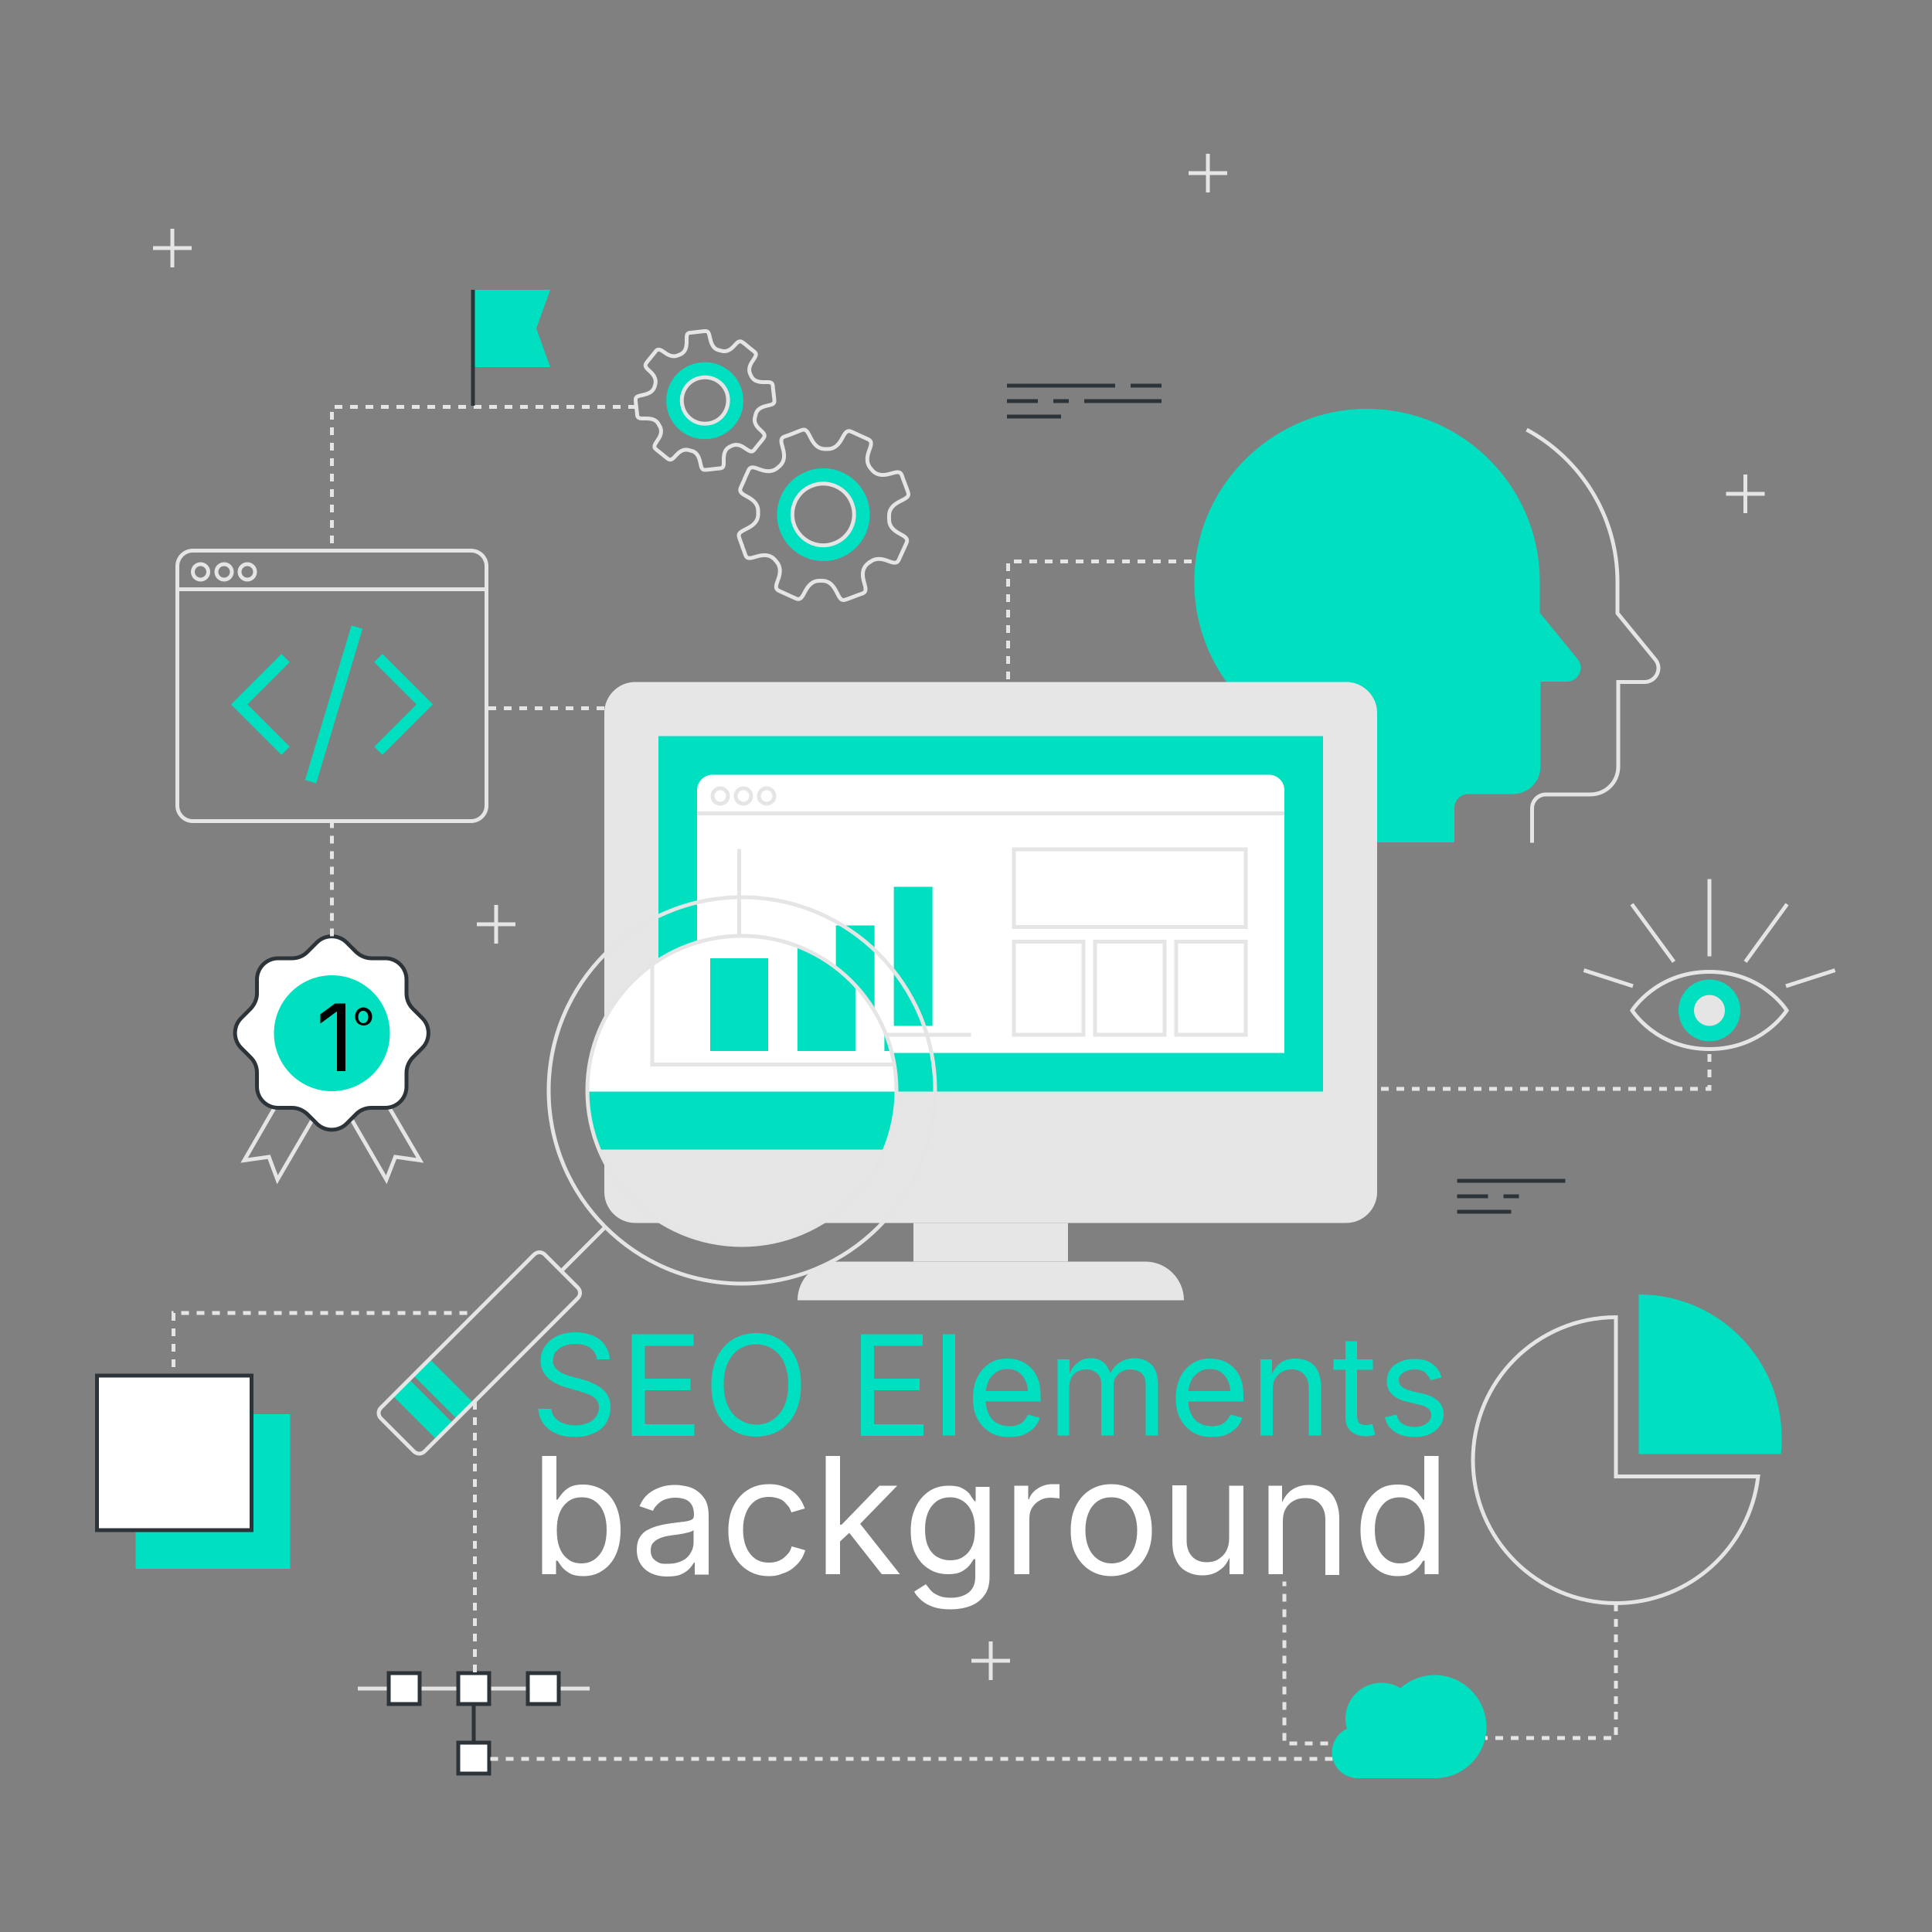 <?xml version="1.0" encoding="utf-8"?>
<!-- Generator: Adobe Illustrator 26.0.1, SVG Export Plug-In . SVG Version: 6.00 Build 0)  -->
<svg version="1.1" xmlns="http://www.w3.org/2000/svg" xmlns:xlink="http://www.w3.org/1999/xlink" x="0px" y="0px"
	 viewBox="0 0 500 500" style="enable-background:new 0 0 500 500;" xml:space="preserve">
<rect x="0" y="0" width="500" height="500" fill="#808080" stroke="none"/>
<style type="text/css">
	.st0{fill:none;stroke:#E5E5E5;stroke-miterlimit:10;stroke-dasharray:2;}
	.st1{fill:#00DFC0;}
	.st2{fill:#FFFFFF;stroke:#2C3339;stroke-miterlimit:10;}
	.st3{fill:none;stroke:#E5E5E5;stroke-miterlimit:10;}
	.st4{fill:#E6E6E6;}
	.st5{fill:#FFFFFF;}
	.st6{fill:none;}
	.st7{clip-path:url(#XMLID_00000132792550864090288090000004768373643895109539_);fill:#00DFC0;}
	.st8{clip-path:url(#XMLID_00000116225470806176009680000001223464611207743165_);fill:#00DFC0;}
	.st9{clip-path:url(#XMLID_00000078004158400022603610000014910467080310216856_);}
	.st10{clip-path:url(#XMLID_00000047779005599995269290000010573248000118217352_);fill:#00DFC0;}
	.st11{fill:#E5E5E5;}
	.st12{fill:none;stroke:#00DFC0;stroke-width:3;stroke-miterlimit:10;}
</style>
<g id="BACKGROUND_2">
</g>
<g id="BACKGROUND_1">
	<g id="Novo_símbolo_6_2_">
	</g>
	<g id="Novo_símbolo_6_1_">
	</g>
	<g id="Novo_símbolo_6">
	</g>
	<g>
		<polyline class="st0" points="164.6,105.3 85.9,105.3 85.9,141.8 		"/>
		<g>
			<rect x="35.1" y="366" class="st1" width="40" height="40"/>
			<rect x="25.1" y="356" class="st2" width="40" height="40"/>
		</g>
		<path class="st1" d="M398.5,158.6v-7.2h0c0-0.3,0-0.6,0-0.9c0-25.6-21.6-46.2-47.6-44.6c-22.1,1.4-40.2,19.3-41.7,41.4
			c-1,13.9,4.4,26.6,13.6,35.4v35.3h53.6v-8.9c0-2,1.6-3.6,3.6-3.6h11.5c4,0,7.2-3.2,7.2-7.2v-21.9h6.8c3,0,4.7-3.5,2.8-5.8
			L398.5,158.6z"/>
		<path class="st3" d="M396.5,218.1v-8.9c0-2,1.6-3.6,3.6-3.6h11.5c4,0,7.2-3.2,7.2-7.2v-21.9h6.8c3,0,4.7-3.5,2.8-5.8l-9.8-12v-7.2
			h0c0-0.3,0-0.6,0-0.9c0-17-9.5-31.8-23.5-39.4"/>
		<g>
			<path class="st4" d="M348.4,316.5h-184c-4.4,0-8-3.6-8-8v-124c0-4.4,3.6-8,8-8h184c4.4,0,8,3.6,8,8v124
				C356.4,312.9,352.8,316.5,348.4,316.5z"/>
			<rect x="170.4" y="190.5" class="st1" width="172" height="92"/>
			<path class="st5" d="M180.4,272.5v-68c0-2.2,1.8-4,4-4h144c2.2,0,4,1.8,4,4v68H180.4z"/>
			<line class="st3" x1="332.4" y1="210.5" x2="180.4" y2="210.5"/>
			<rect x="236.4" y="316.5" class="st4" width="40" height="10"/>
			<path class="st4" d="M306.4,336.5h-100l0,0c0-5.5,4.5-10,10-10h80C301.9,326.5,306.4,331,306.4,336.5L306.4,336.5z"/>
			<g>
				<rect x="262.4" y="219.8" class="st3" width="60" height="20.1"/>
				<rect x="262.4" y="243.7" class="st3" width="18" height="24.1"/>
				<rect x="304.4" y="243.7" class="st3" width="18" height="24.1"/>
				<rect x="283.4" y="243.7" class="st3" width="18" height="24.1"/>
			</g>
			<g>
				<circle class="st3" cx="186.4" cy="206" r="2"/>
				<circle class="st3" cx="192.4" cy="206" r="2"/>
				<circle class="st3" cx="198.4" cy="206" r="2"/>
			</g>
			<g>
				<polyline class="st3" points="251.3,267.8 191.3,267.8 191.3,219.7 				"/>
				<rect x="201.3" y="249.5" class="st1" width="10" height="16"/>
				
					<rect x="231.3" y="229.5" transform="matrix(-1 -1.224647e-16 1.224647e-16 -1 472.625 495)" class="st1" width="10" height="36"/>
				
					<rect x="216.3" y="239.5" transform="matrix(-1 -1.224647e-16 1.224647e-16 -1 442.625 505)" class="st1" width="10" height="26"/>
			</g>
		</g>
		<g>
			<path class="st6" d="M181.8,97.7c-3.3,0.4-5.7,3.3-5.3,6.6c0.4,3.3,3.3,5.7,6.6,5.3c3.3-0.4,5.7-3.3,5.3-6.6
				C188,99.7,185,97.3,181.8,97.7z"/>
			<g>
				<defs>
					<path id="XMLID_64_" d="M200.4,103.6c-0.1-1,0-0.3-0.2-1.9c0,0,0,0,0,0c0,0,0,0,0,0c-0.2-1.6-0.1-0.9-0.2-1.9
						c-0.1-1-0.9-0.9-2.2-0.9c-1.4,0-2.6-0.2-3.3-1.4c0,0,0,0,0,0c-0.1-0.2-0.2-0.4-0.3-0.6c0,0,0,0,0,0c-0.6-1.2-0.2-2.4,0.6-3.5
						c0.8-1.2,1.2-1.8,0.4-2.4c-0.8-0.6-0.2-0.2-1.5-1.2c0,0,0,0,0,0c0,0,0,0,0,0c-1.2-1-0.7-0.6-1.5-1.2c-0.8-0.6-1.3-0.1-2.2,0.9
						c-0.9,1-2,1.7-3.3,1.3c-0.2-0.1-0.5-0.1-0.7-0.2c0,0,0,0-0.1,0c-1.3-0.4-1.8-1.6-2.1-2.9c-0.3-1.4-0.4-2.1-1.4-2
						c-1,0.1-0.3,0-1.9,0.2c-1.6,0.2-0.9,0.1-1.9,0.2c-1,0.1-0.9,0.9-0.9,2.2c0,1.4-0.2,2.6-1.4,3.3c-0.2,0.1-0.4,0.2-0.7,0.3
						c0,0,0,0,0,0c-1.2,0.6-2.4,0.2-3.5-0.6c-1.1-0.8-1.8-1.2-2.4-0.4c-0.6,0.8-0.2,0.2-1.2,1.5c0,0,0,0,0,0c-1,1.2-0.6,0.7-1.2,1.5
						c-0.6,0.8-0.1,1.3,0.9,2.2c1,0.9,1.7,2,1.4,3.3c-0.1,0.2-0.1,0.5-0.2,0.7c0,0,0,0,0,0c-0.4,1.3-1.6,1.8-2.9,2.1
						c-1.4,0.3-2.1,0.4-2,1.4c0.1,1,0,0.3,0.2,1.9c0,0,0,0,0,0c0.2,1.6,0.1,0.9,0.2,1.9c0.1,1,0.9,0.9,2.2,0.9
						c1.4,0,2.6,0.2,3.3,1.4c0.1,0.2,0.2,0.4,0.4,0.7c0,0,0,0,0,0c0.6,1.2,0.2,2.4-0.6,3.5c-0.8,1.2-1.2,1.8-0.4,2.4
						c0.8,0.6,0.2,0.2,1.5,1.2c0,0,0,0,0,0c0,0,0,0,0,0c1.2,1,0.7,0.6,1.5,1.2c0.8,0.6,1.3,0.1,2.2-0.9c0.9-1,2-1.7,3.3-1.3
						c0.2,0.1,0.5,0.1,0.7,0.2c0,0,0,0,0.1,0c1.3,0.4,1.8,1.6,2.1,2.9c0.3,1.4,0.4,2.1,1.4,2c1-0.1,0.3,0,1.9-0.2c0,0,0,0,0,0
						c0,0,0,0,0,0c1.6-0.2,0.9-0.1,1.9-0.2c1-0.1,0.9-0.9,0.9-2.2c0-1.4,0.2-2.6,1.4-3.3c0.2-0.1,0.4-0.2,0.6-0.3c0,0,0,0,0,0
						c1.2-0.6,2.4-0.2,3.5,0.6c1.2,0.8,1.8,1.2,2.4,0.4c0.6-0.8,0.2-0.2,1.2-1.5c0,0,0,0,0,0c0,0,0,0,0,0c1-1.2,0.6-0.7,1.2-1.5
						c0.6-0.8,0.1-1.3-0.9-2.2c-1-0.9-1.7-2-1.3-3.3c0.1-0.2,0.1-0.5,0.2-0.7c0,0,0,0,0-0.1c0.4-1.3,1.6-1.8,2.9-2.1
						C199.8,104.7,200.5,104.6,200.4,103.6z M183.1,109.6c-3.3,0.4-6.3-2-6.6-5.3c-0.4-3.3,2-6.3,5.3-6.6c3.3-0.4,6.3,2,6.6,5.3
						C188.7,106.3,186.4,109.3,183.1,109.6z"/>
				</defs>
				<clipPath id="XMLID_00000096744384520782728760000014457875065657440183_">
					<use xlink:href="#XMLID_64_"  style="overflow:visible;"/>
				</clipPath>
				<path style="clip-path:url(#XMLID_00000096744384520782728760000014457875065657440183_);fill:#00DFC0;" d="M183.5,113.6
					c-5.5,0.6-10.4-3.3-11-8.8c-0.6-5.5,3.3-10.4,8.8-11c5.5-0.6,10.4,3.3,11,8.8C193,108,189,113,183.5,113.6z"/>
				<use xlink:href="#XMLID_64_"  style="overflow:visible;fill:none;stroke:#E5E5E5;stroke-miterlimit:10;"/>
			</g>
			<g>
				<defs>
					<path id="XMLID_63_" d="M230.1,133.2c0.1-1.7,1.3-2.7,2.9-3.5c1.6-0.8,2.4-1.2,2-2.3c-0.4-1.1-0.1-0.4-0.8-2.2c0,0,0,0,0,0
						c0,0,0,0,0,0c-0.7-1.8-0.4-1.1-0.8-2.2c-0.4-1.1-1.3-0.9-3-0.4c-1.7,0.5-3.3,0.5-4.5-0.7c0,0,0,0,0,0c-0.2-0.2-0.4-0.5-0.6-0.7
						c0,0,0,0,0,0c-1.1-1.3-1-2.9-0.4-4.5c0.6-1.6,0.9-2.5-0.2-3c-1.1-0.5-0.4-0.2-2.2-1c0,0,0,0,0,0c0,0,0,0,0,0
						c-1.8-0.8-1-0.5-2.2-1c-1.1-0.5-1.6,0.3-2.4,1.8c-0.8,1.5-1.9,2.7-3.6,2.7c-0.3,0-0.6,0-0.9,0c0,0,0,0-0.1,0
						c-1.7-0.1-2.7-1.3-3.5-2.9c-0.8-1.6-1.2-2.4-2.3-2c-1.1,0.4-0.3,0.1-2.3,0.9c-1.8,0.7-1.1,0.4-2.2,0.8c-1.1,0.4-0.9,1.3-0.4,3
						c0.5,1.7,0.5,3.3-0.7,4.5c-0.2,0.2-0.5,0.4-0.7,0.6c0,0,0,0,0,0c-1.3,1.1-2.9,1-4.5,0.4c-1.6-0.6-2.5-0.9-3,0.2
						c-0.5,1.1-0.2,0.4-1,2.2c0,0,0,0,0,0.1c-0.8,1.8-0.5,1-1,2.2c-0.5,1.1,0.3,1.6,1.8,2.4c1.5,0.8,2.7,1.9,2.7,3.6
						c0,0.3,0,0.6,0,1c0,0,0,0,0,0.1c-0.1,1.7-1.3,2.7-2.9,3.5c-1.6,0.8-2.4,1.2-2,2.3c0.4,1.1,0.1,0.4,0.8,2.2c0,0,0,0,0,0.1
						c0.7,1.8,0.4,1.1,0.8,2.2c0.4,1.2,1.3,0.9,3,0.4c1.7-0.5,3.3-0.5,4.5,0.7c0.2,0.2,0.4,0.5,0.6,0.7c0,0,0,0,0,0
						c1.1,1.3,1,2.9,0.4,4.5c-0.6,1.6-0.9,2.5,0.2,3c1.1,0.5,0.4,0.2,2.2,1c0,0,0,0,0,0c0,0,0,0,0,0c1.8,0.8,1,0.5,2.2,1
						c1.1,0.5,1.6-0.3,2.4-1.9c0.8-1.5,1.9-2.7,3.6-2.7c0.3,0,0.6,0,0.9,0c0,0,0,0,0.1,0c1.7,0.1,2.7,1.3,3.5,2.9
						c0.8,1.6,1.2,2.4,2.3,2c1.1-0.4,0.4-0.1,2.2-0.8c0,0,0,0,0,0c0,0,0,0,0,0c1.8-0.7,1.1-0.4,2.2-0.8c1.1-0.4,0.9-1.3,0.4-3
						c-0.5-1.7-0.5-3.3,0.7-4.5c0.2-0.2,0.5-0.4,0.7-0.6c0,0,0,0,0.1,0c1.3-1.1,2.9-1,4.5-0.4c1.6,0.6,2.5,0.9,3-0.2
						c0.5-1.1,0.2-0.4,1-2.2c0,0,0,0,0,0c0,0,0,0,0,0c0.8-1.8,0.5-1,1-2.2c0.5-1.1-0.3-1.6-1.8-2.4c-1.5-0.8-2.7-1.9-2.7-3.6
						C230.1,133.9,230.1,133.6,230.1,133.2C230.1,133.2,230.1,133.2,230.1,133.2z M215.9,140.6c-4.1,1.6-8.7-0.5-10.3-4.6
						c-1.6-4.1,0.5-8.8,4.6-10.3c4.1-1.6,8.8,0.5,10.3,4.6C222.1,134.4,220,139.1,215.9,140.6z"/>
				</defs>
				<clipPath id="XMLID_00000183223796237696117510000012981284684374061757_">
					<use xlink:href="#XMLID_63_"  style="overflow:visible;"/>
				</clipPath>
				<path style="clip-path:url(#XMLID_00000183223796237696117510000012981284684374061757_);fill:#00DFC0;" d="M224.3,128.9
					c2.4,6.2-0.7,13.1-6.9,15.5c-6.2,2.4-13.1-0.7-15.5-6.9c-2.4-6.2,0.7-13.1,6.9-15.5C215,119.6,221.9,122.7,224.3,128.9z"/>
				<use xlink:href="#XMLID_63_"  style="overflow:visible;fill:none;stroke:#E5E5E5;stroke-miterlimit:10;"/>
			</g>
		</g>
		<g>
			<circle class="st3" cx="192" cy="282.2" r="50"/>
			<g>
				<defs>
					<circle id="XMLID_66_" cx="192" cy="282.2" r="40"/>
				</defs>
				<clipPath id="XMLID_00000095322650784042244680000004044222354533190842_">
					<use xlink:href="#XMLID_66_"  style="overflow:visible;"/>
				</clipPath>
				<g style="clip-path:url(#XMLID_00000095322650784042244680000004044222354533190842_);">
					<path class="st4" d="M408.4,348.5h-284c-4.4,0-8-3.6-8-8v-194c0-4.4,3.6-8,8-8h284c4.4,0,8,3.6,8,8v194
						C416.4,344.9,412.8,348.5,408.4,348.5z"/>
					<rect x="137.4" y="159.5" class="st1" width="258" height="138"/>
					<path class="st5" d="M152.4,282.5v-102c0-3.3,2.7-6,6-6h216c3.3,0,6,2.7,6,6v102H152.4z"/>
					<line class="st3" x1="380.4" y1="189.5" x2="152.4" y2="189.5"/>
					<rect x="236.4" y="348.5" class="st4" width="60" height="15"/>
					<path class="st4" d="M341.4,378.5h-150v-5c0-5.5,4.5-10,10-10h130c5.5,0,10,4.5,10,10V378.5z"/>
					<g>
						<rect x="275.4" y="203.5" class="st3" width="90" height="30.2"/>
						<rect x="275.4" y="239.3" class="st3" width="27" height="36.2"/>
						<rect x="338.4" y="239.3" class="st3" width="27" height="36.2"/>
						<rect x="306.9" y="239.3" class="st3" width="27" height="36.2"/>
					</g>
					<g>
						<circle class="st3" cx="161.4" cy="182.7" r="3"/>
						<circle class="st3" cx="170.5" cy="182.7" r="3"/>
						<circle class="st3" cx="179.5" cy="182.7" r="3"/>
					</g>
					<g>
						<polyline class="st3" points="258.8,275.5 168.8,275.5 168.8,203.3 						"/>
						<rect x="183.8" y="248" class="st1" width="15" height="24"/>
						
							<rect x="228.8" y="218" transform="matrix(-1 -1.224647e-16 1.224647e-16 -1 472.678 490)" class="st1" width="15" height="54"/>
						
							<rect x="206.3" y="233" transform="matrix(-1 -1.224647e-16 1.224647e-16 -1 427.678 505)" class="st1" width="15" height="39"/>
					</g>
				</g>
				<use xlink:href="#XMLID_66_"  style="overflow:visible;fill:none;stroke:#E5E5E5;stroke-miterlimit:10;"/>
			</g>
			<line class="st3" x1="156.6" y1="317.6" x2="145.3" y2="328.9"/>
			<g>
				<defs>
					<path id="XMLID_65_" d="M107.1,375.6l-8.5-8.5c-0.8-0.8-0.8-2,0-2.8l39.6-39.6c0.8-0.8,2-0.8,2.8,0l8.5,8.5
						c0.8,0.8,0.8,2,0,2.8l-39.6,39.6C109.1,376.4,107.9,376.4,107.1,375.6z"/>
				</defs>
				<clipPath id="XMLID_00000070105773734354989880000018205826092799940512_">
					<use xlink:href="#XMLID_65_"  style="overflow:visible;"/>
				</clipPath>
				
					<rect x="101.4" y="361.8" transform="matrix(0.707 0.707 -0.707 0.707 290.002 29.52)" style="clip-path:url(#XMLID_00000070105773734354989880000018205826092799940512_);fill:#00DFC0;" width="16" height="6"/>
				
					<rect x="106.7" y="356.5" transform="matrix(0.707 0.707 -0.707 0.707 287.805 24.217)" style="clip-path:url(#XMLID_00000070105773734354989880000018205826092799940512_);fill:#00DFC0;" width="16" height="6"/>
				<use xlink:href="#XMLID_65_"  style="overflow:visible;fill:none;stroke:#E5E5E5;stroke-miterlimit:10;"/>
			</g>
		</g>
		<g>
			<path class="st3" d="M422.4,261.5c0,0,6.2,10,20,10s20-10,20-10s-6.2-10-20-10S422.4,261.5,422.4,261.5z"/>
			<circle class="st1" cx="442.4" cy="261.5" r="8"/>
			<circle class="st11" cx="442.4" cy="261.5" r="4"/>
			<g>
				<line class="st3" x1="442.4" y1="227.5" x2="442.4" y2="247.5"/>
				<line class="st3" x1="422.3" y1="234" x2="433.2" y2="248.9"/>
				<line class="st3" x1="422.6" y1="255.2" x2="409.9" y2="251.1"/>
				<line class="st3" x1="462.5" y1="234" x2="451.7" y2="248.9"/>
				<line class="st3" x1="462.2" y1="255.2" x2="474.9" y2="251.1"/>
			</g>
		</g>
		<g>
			<g>
				<g>
					<polygon class="st3" points="90,288 100,305.3 102.3,299.4 108.7,300.3 98.6,283 					"/>
					<polygon class="st3" points="81.9,288 71.8,305.3 69.6,299.4 63.2,300.3 73.2,283 					"/>
				</g>
				<path class="st2" d="M106.8,273.7l2.5-2.5c2.1-2.1,2.1-5.6,0-7.7l-2.5-2.5c-1-1-1.6-2.4-1.6-3.9v-3.6c0-3-2.4-5.5-5.5-5.5h-3.6
					c-1.4,0-2.8-0.6-3.9-1.6l-2.5-2.5c-2.1-2.1-5.6-2.1-7.7,0l-2.5,2.5c-1,1-2.4,1.6-3.9,1.6h-3.6c-3,0-5.5,2.4-5.5,5.5v3.6
					c0,1.4-0.6,2.8-1.6,3.9l-2.5,2.5c-2.1,2.1-2.1,5.6,0,7.7l2.5,2.5c1,1,1.6,2.4,1.6,3.9v3.6c0,3,2.4,5.5,5.5,5.5h3.6
					c1.4,0,2.8,0.6,3.9,1.6l2.5,2.5c2.1,2.1,5.6,2.1,7.7,0l2.5-2.5c1-1,2.4-1.6,3.9-1.6h3.6c3,0,5.5-2.4,5.5-5.5v-3.6
					C105.2,276.2,105.8,274.8,106.8,273.7z"/>
				<circle class="st1" cx="85.9" cy="267.4" r="15"/>
			</g>
			<g>
				<g>
					<path d="M89.4,259.7v17.5h-2.2v-15.4h-0.1l-4.2,3.1v-2.4l3.8-2.8H89.4z"/>
					<path d="M96.3,263.1c0,1.6-1.2,2.3-2.2,2.3c-1.2,0-2.2-0.9-2.2-2.3c0-1.5,1-2.4,2.3-2.4C95.4,260.9,96.3,261.8,96.3,263.1z
						 M92.7,263.2c0,0.9,0.6,1.6,1.3,1.6c0.7,0,1.3-0.6,1.3-1.6c0-0.7-0.4-1.6-1.3-1.6C93.1,261.6,92.7,262.4,92.7,263.2z"/>
				</g>
			</g>
		</g>
		<g>
			<path class="st3" d="M45.9,208.5v-62c0-2.2,1.8-4,4-4h72c2.2,0,4,1.8,4,4v62c0,2.2-1.8,4-4,4h-72
				C47.7,212.5,45.9,210.7,45.9,208.5z"/>
			<line class="st3" x1="125.9" y1="152.5" x2="45.9" y2="152.5"/>
			<g>
				<circle class="st3" cx="51.9" cy="148" r="2"/>
				<circle class="st3" cx="58" cy="148" r="2"/>
				<circle class="st3" cx="64" cy="148" r="2"/>
			</g>
			<g>
				<polyline class="st12" points="73.9,194.3 61.9,182.3 73.9,170.3 				"/>
				<polyline class="st12" points="97.9,194.3 109.9,182.3 97.9,170.3 				"/>
			</g>
			<line class="st12" x1="92.4" y1="162.3" x2="80.4" y2="202.3"/>
		</g>
		<g>
			<g>
				<path class="st1" d="M148.8,371.9c-1.9,0-3.5-0.3-4.9-0.9s-2.5-1.5-3.3-2.6s-1.2-2.4-1.3-3.8h3.4c0.1,1,0.4,1.8,1,2.4
					s1.3,1.1,2.2,1.4s1.9,0.5,2.9,0.5c1.2,0,2.2-0.2,3.2-0.6s1.7-0.9,2.2-1.6s0.8-1.5,0.8-2.4c0-0.8-0.2-1.5-0.7-2.1s-1.1-1-1.9-1.3
					s-1.6-0.6-2.6-0.9l-3.2-0.9c-2.1-0.6-3.8-1.5-4.9-2.6s-1.8-2.5-1.8-4.3c0-1.5,0.4-2.8,1.2-3.9s1.9-2,3.2-2.6s2.9-0.9,4.6-0.9
					c1.7,0,3.2,0.3,4.6,0.9s2.4,1.4,3.1,2.5s1.2,2.2,1.2,3.6h-3.3c-0.2-1.3-0.8-2.3-1.8-3s-2.4-1-3.9-1c-1.1,0-2.1,0.2-3,0.6
					s-1.5,0.9-2,1.5s-0.7,1.4-0.7,2.2c0,0.9,0.3,1.6,0.9,2.2s1.2,1,2,1.3s1.5,0.6,2.1,0.7l2.6,0.7c0.7,0.2,1.5,0.4,2.3,0.8
					s1.7,0.8,2.4,1.3s1.4,1.2,1.9,2.1s0.7,1.9,0.7,3.1c0,1.4-0.4,2.7-1.1,3.9s-1.8,2.1-3.2,2.7S150.8,371.9,148.8,371.9z"/>
				<path class="st1" d="M163.5,371.5v-26.2h16v3h-12.6v8.5h11.8v3h-11.8v8.8h12.8v3H163.5z"/>
				<path class="st1" d="M195.7,371.8c-2.2,0-4.2-0.5-6-1.6s-3.1-2.6-4.1-4.6s-1.5-4.4-1.5-7.2c0-2.8,0.5-5.2,1.5-7.2
					s2.4-3.6,4.1-4.6s3.7-1.6,6-1.6s4.2,0.5,6,1.6s3.1,2.6,4.1,4.6s1.5,4.4,1.5,7.2c0,2.8-0.5,5.2-1.5,7.2s-2.4,3.6-4.1,4.6
					S198,371.8,195.7,371.8z M195.7,368.7c1.6,0,3-0.4,4.2-1.2s2.3-2,3-3.5s1.1-3.4,1.1-5.7c0-2.2-0.4-4.1-1.1-5.7s-1.7-2.7-3-3.5
					s-2.7-1.2-4.2-1.2c-1.6,0-3,0.4-4.3,1.2s-2.3,2-3,3.5s-1.1,3.4-1.1,5.7c0,2.2,0.4,4.1,1.1,5.6s1.7,2.7,3,3.5
					S194.2,368.7,195.7,368.7z"/>
				<path class="st1" d="M222.8,371.5v-26.2h16v3h-12.6v8.5h11.8v3h-11.8v8.8h12.8v3H222.8z"/>
				<path class="st1" d="M247.2,345.3v26.2H244v-26.2H247.2z"/>
				<path class="st1" d="M261,371.9c-1.9,0-3.5-0.4-4.9-1.3s-2.4-2-3.2-3.5s-1.1-3.3-1.1-5.3s0.4-3.8,1.1-5.3s1.8-2.7,3.1-3.6
					s2.9-1.3,4.7-1.3c1,0,2.1,0.2,3.1,0.5s1.9,0.9,2.8,1.7s1.5,1.8,2,3s0.7,2.8,0.7,4.6v1.3h-15.3V360h13.6l-1.5,1
					c0-1.3-0.2-2.4-0.6-3.4s-1-1.8-1.8-2.4s-1.8-0.9-3-0.9s-2.2,0.3-3,0.9s-1.5,1.3-1.9,2.3s-0.7,1.9-0.7,3v1.8
					c0,1.5,0.3,2.7,0.8,3.7s1.2,1.8,2.1,2.3s2,0.8,3.2,0.8c0.8,0,1.5-0.1,2.1-0.3s1.2-0.6,1.6-1s0.8-1,1.1-1.7l3.1,0.8
					c-0.3,1-0.8,1.9-1.5,2.6s-1.6,1.3-2.7,1.8S262.3,371.9,261,371.9z"/>
				<path class="st1" d="M273.7,371.5v-19.7h3.1l0,4.4h-0.2c0.3-1.1,0.7-1.9,1.3-2.6s1.3-1.2,2-1.6s1.6-0.5,2.4-0.5
					c1.4,0,2.6,0.4,3.5,1.3s1.5,2,1.7,3.5h-0.4c0.2-1,0.7-1.8,1.3-2.5s1.4-1.3,2.3-1.7s1.8-0.6,2.9-0.6c1.1,0,2.2,0.2,3.1,0.7
					s1.7,1.2,2.2,2.2s0.8,2.3,0.8,3.8v13.3h-3.2v-13.2c0-1.4-0.4-2.4-1.2-3s-1.7-0.9-2.8-0.9c-0.9,0-1.6,0.2-2.3,0.6
					s-1.1,0.9-1.5,1.5s-0.5,1.4-0.5,2.2v12.8h-3.2V358c0-1.1-0.4-2-1.1-2.6s-1.6-1-2.8-1c-0.8,0-1.5,0.2-2.2,0.5s-1.2,0.9-1.6,1.6
					s-0.6,1.6-0.6,2.6v12.4H273.7z"/>
				<path class="st1" d="M313.5,371.9c-1.9,0-3.5-0.4-4.9-1.3s-2.4-2-3.2-3.5s-1.1-3.3-1.1-5.3s0.4-3.8,1.1-5.3s1.8-2.7,3.1-3.6
					s2.9-1.3,4.7-1.3c1,0,2.1,0.2,3.1,0.5s1.9,0.9,2.8,1.7s1.5,1.8,2,3s0.7,2.8,0.7,4.6v1.3h-15.3V360H320l-1.5,1
					c0-1.3-0.2-2.4-0.6-3.4s-1-1.8-1.8-2.4s-1.8-0.9-3-0.9s-2.2,0.3-3,0.9s-1.5,1.3-1.9,2.3s-0.7,1.9-0.7,3v1.8
					c0,1.5,0.3,2.7,0.8,3.7s1.2,1.8,2.1,2.3s2,0.8,3.2,0.8c0.8,0,1.5-0.1,2.1-0.3s1.2-0.6,1.6-1s0.8-1,1.1-1.7l3.1,0.8
					c-0.3,1-0.8,1.9-1.5,2.6s-1.6,1.3-2.7,1.8S314.9,371.9,313.5,371.9z"/>
				<path class="st1" d="M329.4,359.7v11.8h-3.2v-19.7h3l0,4.8h-0.4c0.6-1.8,1.5-3.1,2.6-3.9s2.4-1.1,3.9-1.1c1.3,0,2.5,0.3,3.5,0.8
					s1.8,1.4,2.3,2.5s0.8,2.5,0.8,4.1v12.5h-3.2v-12.2c0-1.5-0.4-2.7-1.2-3.6s-1.9-1.3-3.2-1.3c-0.9,0-1.8,0.2-2.5,0.6
					s-1.3,1-1.8,1.8S329.4,358.6,329.4,359.7z"/>
				<path class="st1" d="M355.3,351.8v2.7h-10.2v-2.7H355.3z M348,347.1h3.2v19.2c0,0.9,0.2,1.5,0.5,1.9s1,0.6,1.8,0.6
					c0.2,0,0.5,0,0.8-0.1s0.6-0.1,0.9-0.1l0.7,2.7c-0.3,0.1-0.7,0.2-1.1,0.3s-0.8,0.1-1.2,0.1c-1.7,0-3-0.4-4-1.3s-1.4-2.1-1.4-3.8
					V347.1z"/>
				<path class="st1" d="M366,371.9c-1.3,0-2.5-0.2-3.6-0.6s-1.9-1-2.6-1.7s-1.1-1.7-1.4-2.8l3-0.7c0.3,1.1,0.8,1.9,1.6,2.4
					s1.8,0.8,2.9,0.8c1.4,0,2.5-0.3,3.3-0.9s1.2-1.3,1.2-2.1c0-0.7-0.2-1.2-0.7-1.7s-1.2-0.8-2.2-1l-3.3-0.8c-1.8-0.4-3.1-1.1-4-2
					s-1.3-2-1.3-3.4c0-1.1,0.3-2.1,0.9-3s1.5-1.5,2.6-2s2.3-0.7,3.7-0.7c1.3,0,2.5,0.2,3.4,0.6s1.7,1,2.3,1.7s1,1.5,1.3,2.5
					l-2.9,0.7c-0.3-0.7-0.7-1.3-1.3-1.9s-1.6-0.9-2.8-0.9c-1.2,0-2.1,0.3-2.9,0.8s-1.2,1.2-1.2,2c0,0.7,0.3,1.3,0.8,1.7
					s1.4,0.8,2.5,1.1l3,0.7c1.8,0.4,3.1,1.1,4,2s1.3,2,1.3,3.3c0,1.1-0.3,2.2-1,3.1s-1.6,1.6-2.7,2.1S367.5,371.9,366,371.9z"/>
			</g>
		</g>
		<g>
			<g>
				<path class="st5" d="M151,407.9c-1.4,0-2.6-0.2-3.5-0.7c-0.9-0.5-1.6-1.1-2.1-1.7c-0.5-0.6-0.8-1.2-1.1-1.6h-0.4v3.5h-3.6v-30.6
					h3.7v11.3h0.3c0.3-0.4,0.6-0.9,1.1-1.5s1.1-1.2,2-1.7s2.1-0.7,3.5-0.7c1.9,0,3.6,0.5,5.1,1.4c1.5,1,2.6,2.3,3.4,4.1
					c0.8,1.8,1.2,3.9,1.2,6.3c0,2.4-0.4,4.5-1.2,6.3s-2,3.2-3.4,4.1C154.6,407.4,152.9,407.9,151,407.9z M150.5,404.6
					c1.4,0,2.6-0.4,3.6-1.2c1-0.8,1.7-1.8,2.2-3.1c0.5-1.3,0.7-2.8,0.7-4.4c0-1.6-0.2-3-0.7-4.3c-0.5-1.3-1.2-2.3-2.2-3
					c-1-0.8-2.2-1.1-3.6-1.1c-1.4,0-2.6,0.4-3.5,1.1s-1.7,1.7-2.2,3c-0.5,1.3-0.7,2.7-0.7,4.4s0.2,3.2,0.7,4.5s1.2,2.3,2.2,3
					C147.9,404.3,149.1,404.6,150.5,404.6z"/>
				<path class="st5" d="M172.5,408c-1.4,0-2.8-0.3-3.9-0.8s-2.1-1.3-2.8-2.4s-1-2.3-1-3.8c0-1.3,0.3-2.4,0.8-3.2s1.2-1.5,2.1-1.9
					c0.9-0.5,1.8-0.8,2.9-1.1s2.1-0.4,3.2-0.6c1.4-0.2,2.5-0.3,3.3-0.4s1.5-0.3,1.9-0.5c0.4-0.2,0.6-0.6,0.6-1.2v-0.1
					c0-1-0.2-1.8-0.5-2.4c-0.4-0.7-0.9-1.2-1.6-1.5s-1.6-0.5-2.7-0.5c-1.1,0-2,0.2-2.8,0.5s-1.4,0.8-1.9,1.3c-0.5,0.5-0.9,1-1.1,1.6
					l-3.5-1.2c0.6-1.4,1.4-2.5,2.4-3.3s2.1-1.3,3.3-1.7s2.4-0.5,3.6-0.5c0.8,0,1.6,0.1,2.6,0.3c1,0.2,1.9,0.5,2.8,1.1
					s1.7,1.4,2.3,2.4c0.6,1.1,0.9,2.5,0.9,4.3v15.1h-3.6v-3.1h-0.2c-0.3,0.5-0.7,1.1-1.3,1.7c-0.6,0.6-1.3,1-2.2,1.4
					S173.8,408,172.5,408z M173.1,404.7c1.4,0,2.5-0.3,3.5-0.8s1.7-1.2,2.2-2.1c0.5-0.9,0.7-1.7,0.7-2.7V396c-0.2,0.2-0.5,0.3-1,0.5
					c-0.5,0.1-1.1,0.3-1.7,0.4c-0.7,0.1-1.3,0.2-1.9,0.3c-0.6,0.1-1.1,0.1-1.4,0.2c-0.9,0.1-1.7,0.3-2.5,0.6
					c-0.8,0.3-1.4,0.7-1.9,1.2c-0.5,0.5-0.7,1.2-0.7,2.1c0,0.8,0.2,1.5,0.6,2s1,0.9,1.7,1.2S172.2,404.7,173.1,404.7z"/>
				<path class="st5" d="M199,407.9c-2.1,0-3.9-0.5-5.5-1.5s-2.8-2.4-3.7-4.1s-1.3-3.8-1.3-6.2c0-2.4,0.4-4.5,1.3-6.3
					c0.9-1.8,2.1-3.2,3.7-4.2s3.4-1.5,5.5-1.5c1.1,0,2.2,0.1,3.1,0.4s1.9,0.7,2.7,1.2c0.8,0.5,1.5,1.2,2.1,2c0.6,0.8,1,1.7,1.4,2.7
					l-3.5,1c-0.2-0.6-0.4-1.1-0.8-1.6s-0.8-0.9-1.2-1.3c-0.5-0.4-1-0.6-1.7-0.8s-1.3-0.3-2.1-0.3c-1.5,0-2.8,0.4-3.8,1.2
					c-1,0.8-1.7,1.8-2.2,3.1s-0.7,2.7-0.7,4.2c0,1.5,0.2,2.9,0.7,4.2c0.5,1.3,1.2,2.3,2.2,3.1s2.2,1.2,3.8,1.2
					c0.8,0,1.5-0.1,2.1-0.3s1.2-0.5,1.7-0.9c0.5-0.4,0.9-0.8,1.3-1.3s0.6-1.1,0.8-1.7l3.5,1c-0.3,1-0.7,1.9-1.3,2.7
					c-0.6,0.8-1.3,1.5-2.1,2.1s-1.7,1-2.7,1.3C201.2,407.8,200.1,407.9,199,407.9z"/>
				<path class="st5" d="M213.7,407.4v-30.6h3.7v30.6H213.7z M217.1,399.2v-4.6h0.7l9.8-10.1h4.6l-10.6,10.9h-0.4L217.1,399.2z
					 M228.2,407.4l-8.8-11.2l2.6-2.6l10.9,13.8H228.2z"/>
				<path class="st5" d="M246,416.5c-1.7,0-3.2-0.2-4.4-0.6c-1.2-0.4-2.3-1-3.1-1.7s-1.5-1.5-1.9-2.3l3-1.9c0.3,0.4,0.7,0.9,1.2,1.5
					s1.1,1,2,1.4c0.8,0.4,1.9,0.6,3.3,0.6c1.8,0,3.3-0.4,4.5-1.3c1.2-0.9,1.8-2.3,1.8-4.1v-4.6H252c-0.3,0.4-0.6,1-1.1,1.6
					c-0.5,0.6-1.1,1.1-2,1.6c-0.9,0.5-2.1,0.7-3.5,0.7c-1.8,0-3.5-0.4-4.9-1.3c-1.5-0.9-2.6-2.1-3.5-3.8s-1.3-3.7-1.3-6.1
					c0-2.4,0.4-4.4,1.3-6.2c0.8-1.7,2-3.1,3.5-4.1c1.5-1,3.2-1.4,5.1-1.4c1.5,0,2.7,0.2,3.5,0.7c0.9,0.5,1.6,1,2,1.7
					s0.8,1.1,1.1,1.6h0.3v-3.7h3.6V408c0,2-0.4,3.6-1.3,4.8c-0.9,1.3-2.1,2.2-3.6,2.8C249.6,416.2,247.9,416.5,246,416.5z
					 M245.9,403.8c1.4,0,2.6-0.3,3.5-1c1-0.6,1.7-1.6,2.2-2.7s0.7-2.6,0.7-4.3c0-1.6-0.2-3.1-0.7-4.3c-0.5-1.2-1.2-2.2-2.2-2.9
					c-1-0.7-2.1-1.1-3.5-1.1c-1.4,0-2.7,0.4-3.6,1.1s-1.7,1.7-2.2,3s-0.7,2.6-0.7,4.2c0,1.6,0.2,3,0.7,4.2s1.2,2.1,2.2,2.8
					C243.3,403.4,244.5,403.8,245.9,403.8z"/>
				<path class="st5" d="M262.5,407.4v-22.9h3.6v3.5h0.2c0.4-1.2,1.2-2.1,2.3-2.8c1.1-0.7,2.3-1.1,3.7-1.1c0.3,0,0.6,0,1,0
					c0.4,0,0.7,0,0.9,0v3.7c-0.1,0-0.4-0.1-0.8-0.1s-0.9-0.1-1.4-0.1c-1.1,0-2.1,0.2-2.9,0.7c-0.9,0.5-1.5,1.1-2,1.9
					c-0.5,0.8-0.7,1.7-0.7,2.8v14.4H262.5z"/>
				<path class="st5" d="M287.6,407.9c-2.1,0-3.9-0.5-5.5-1.5s-2.8-2.4-3.7-4.1s-1.3-3.8-1.3-6.2c0-2.4,0.4-4.5,1.3-6.3
					c0.9-1.8,2.1-3.2,3.7-4.2s3.4-1.5,5.5-1.5c2.1,0,3.9,0.5,5.5,1.5s2.8,2.4,3.7,4.2c0.9,1.8,1.3,3.9,1.3,6.3
					c0,2.4-0.4,4.4-1.3,6.2s-2.1,3.2-3.7,4.1S289.7,407.9,287.6,407.9z M287.6,404.6c1.5,0,2.8-0.4,3.8-1.2s1.7-1.8,2.2-3.1
					c0.5-1.3,0.7-2.7,0.7-4.2c0-1.5-0.2-2.9-0.7-4.2s-1.2-2.4-2.2-3.2c-1-0.8-2.3-1.2-3.8-1.2c-1.5,0-2.8,0.4-3.8,1.2
					c-1,0.8-1.7,1.8-2.2,3.1s-0.7,2.7-0.7,4.2c0,1.5,0.2,2.9,0.7,4.2c0.5,1.3,1.2,2.3,2.2,3.1S286.1,404.6,287.6,404.6z"/>
				<path class="st5" d="M311.2,407.7c-1.5,0-2.9-0.3-4.1-1c-1.2-0.6-2.1-1.6-2.7-2.9c-0.7-1.3-1-2.9-1-4.8v-14.6h3.7v14.3
					c0,1.8,0.5,3.1,1.4,4.1s2.2,1.5,3.8,1.5c1.1,0,2.1-0.2,2.9-0.7s1.6-1.2,2.1-2.1c0.5-0.9,0.8-2,0.8-3.3v-13.7h3.7v22.9h-3.6v-5.6
					h0.5c-0.7,2.1-1.7,3.7-3,4.5C314.4,407.3,312.9,407.7,311.2,407.7z"/>
				<path class="st5" d="M332,393.7v13.7h-3.7v-22.9h3.5l0,5.6h-0.5c0.7-2.1,1.7-3.6,3-4.5c1.3-0.9,2.8-1.3,4.5-1.3
					c1.5,0,2.9,0.3,4.1,1c1.2,0.6,2.1,1.6,2.7,2.9c0.6,1.3,1,2.9,1,4.8v14.6H343v-14.3c0-1.8-0.5-3.1-1.4-4.1
					c-0.9-1-2.2-1.5-3.8-1.5c-1.1,0-2.1,0.2-3,0.7s-1.6,1.2-2.1,2.1S332,392.4,332,393.7z"/>
				<path class="st5" d="M361.7,407.9c-1.9,0-3.6-0.5-5-1.5s-2.6-2.3-3.4-4.1s-1.2-3.9-1.2-6.3c0-2.4,0.4-4.5,1.2-6.3s2-3.1,3.4-4.1
					s3.1-1.4,5-1.4c1.5,0,2.7,0.2,3.5,0.7s1.5,1,2,1.7c0.5,0.6,0.8,1.1,1.1,1.5h0.3v-11.3h3.7v30.6h-3.6v-3.5h-0.4
					c-0.2,0.4-0.6,1-1.1,1.6c-0.5,0.6-1.2,1.2-2.1,1.7C364.4,407.7,363.2,407.9,361.7,407.9z M362.3,404.6c1.4,0,2.6-0.4,3.5-1.1
					s1.7-1.7,2.2-3s0.7-2.8,0.7-4.5s-0.2-3.2-0.7-4.4s-1.2-2.3-2.2-3s-2.1-1.1-3.5-1.1c-1.4,0-2.7,0.4-3.6,1.1c-1,0.8-1.7,1.8-2.2,3
					c-0.5,1.3-0.7,2.7-0.7,4.3c0,1.6,0.2,3.1,0.7,4.4c0.5,1.3,1.2,2.3,2.2,3.1C359.7,404.2,360.8,404.6,362.3,404.6z"/>
			</g>
		</g>
		<g>
			<path class="st3" d="M418.2,340.9c-20.5,0-37,16.6-37,37s16.6,37,37,37c19,0,34.7-14.4,36.8-32.8h-36.8V340.9z"/>
			<path class="st1" d="M424.1,335v41.3h36.8c0.2-1.4,0.2-2.8,0.2-4.2C461.1,351.6,444.6,335,424.1,335z"/>
		</g>
		<g>
			<line class="st3" x1="92.6" y1="437" x2="152.6" y2="437"/>
			<g>
				<rect x="100.6" y="433" class="st2" width="8" height="8"/>
				<rect x="118.6" y="433" class="st2" width="8" height="8"/>
				<rect x="118.6" y="451" class="st2" width="8" height="8"/>
				<rect x="136.6" y="433" class="st2" width="8" height="8"/>
				<line class="st2" x1="122.6" y1="441.2" x2="122.6" y2="450.8"/>
			</g>
		</g>
		<g>
			<line class="st2" x1="292.6" y1="99.8" x2="300.6" y2="99.8"/>
			<line class="st2" x1="260.6" y1="99.8" x2="288.6" y2="99.8"/>
			<line class="st2" x1="268.6" y1="103.8" x2="260.6" y2="103.8"/>
			<line class="st2" x1="276.6" y1="103.8" x2="272.6" y2="103.8"/>
			<line class="st2" x1="300.6" y1="103.8" x2="280.6" y2="103.8"/>
			<line class="st2" x1="260.6" y1="107.8" x2="274.6" y2="107.8"/>
		</g>
		<g>
			<line class="st2" x1="377.1" y1="305.6" x2="405.1" y2="305.6"/>
			<line class="st2" x1="385.1" y1="309.6" x2="377.1" y2="309.6"/>
			<line class="st2" x1="393.1" y1="309.6" x2="389.1" y2="309.6"/>
			<line class="st2" x1="377.1" y1="313.6" x2="391.1" y2="313.6"/>
		</g>
		<g>
			<polygon class="st1" points="142.4,95 122.4,95 122.4,75 142.4,75 138.8,85 			"/>
			<line class="st2" x1="122.4" y1="75" x2="122.4" y2="105"/>
		</g>
		<line class="st0" x1="126.9" y1="455.2" x2="351.7" y2="455.2"/>
		<polyline class="st0" points="351.7,451.2 332.4,451.2 332.4,409.3 		"/>
		<line class="st0" x1="85.9" y1="212.3" x2="85.9" y2="242.8"/>
		<polyline class="st0" points="120.9,339.8 44.9,339.8 44.9,355.8 		"/>
		<polyline class="st0" points="260.9,175.8 260.9,145.3 309.2,145.3 		"/>
		<line class="st0" x1="122.9" y1="432.8" x2="122.9" y2="362.3"/>
		<line class="st0" x1="126.4" y1="183.3" x2="157.4" y2="183.3"/>
		<polyline class="st0" points="442.4,272.8 442.4,281.8 356.9,281.8 		"/>
		<path class="st1" d="M371.3,433.5c-3.4,0-6.5,1.3-8.9,3.4c-1.4-0.9-3.1-1.4-4.9-1.4c-5.2,0-9.3,4.2-9.3,9.3c0,0.9,0.1,1.7,0.4,2.6
			c-2.3,1-3.9,3.4-3.9,6.1c0,3.7,3,6.7,6.7,6.7c3.4,0,15.2,0,20,0c7.4,0,13.3-6,13.3-13.3C384.6,439.5,378.6,433.5,371.3,433.5z"/>
		<polyline class="st0" points="418.2,415 418.2,449.8 384.4,449.8 		"/>
		<g>
			<line class="st3" x1="251.4" y1="429.8" x2="261.4" y2="429.8"/>
			<line class="st3" x1="256.4" y1="434.8" x2="256.4" y2="424.8"/>
		</g>
		<g>
			<line class="st3" x1="123.4" y1="239.2" x2="133.4" y2="239.2"/>
			<line class="st3" x1="128.4" y1="244.2" x2="128.4" y2="234.2"/>
		</g>
		<g>
			<line class="st3" x1="446.7" y1="127.8" x2="456.7" y2="127.8"/>
			<line class="st3" x1="451.7" y1="132.8" x2="451.7" y2="122.8"/>
		</g>
		<g>
			<line class="st3" x1="39.6" y1="64.2" x2="49.6" y2="64.2"/>
			<line class="st3" x1="44.6" y1="69.2" x2="44.6" y2="59.2"/>
		</g>
		<g>
			<line class="st3" x1="307.6" y1="44.8" x2="317.6" y2="44.8"/>
			<line class="st3" x1="312.6" y1="49.8" x2="312.6" y2="39.8"/>
		</g>
	</g>
</g>
<g id="DESIGNED_BY_FREEPIK">
</g>
</svg>
